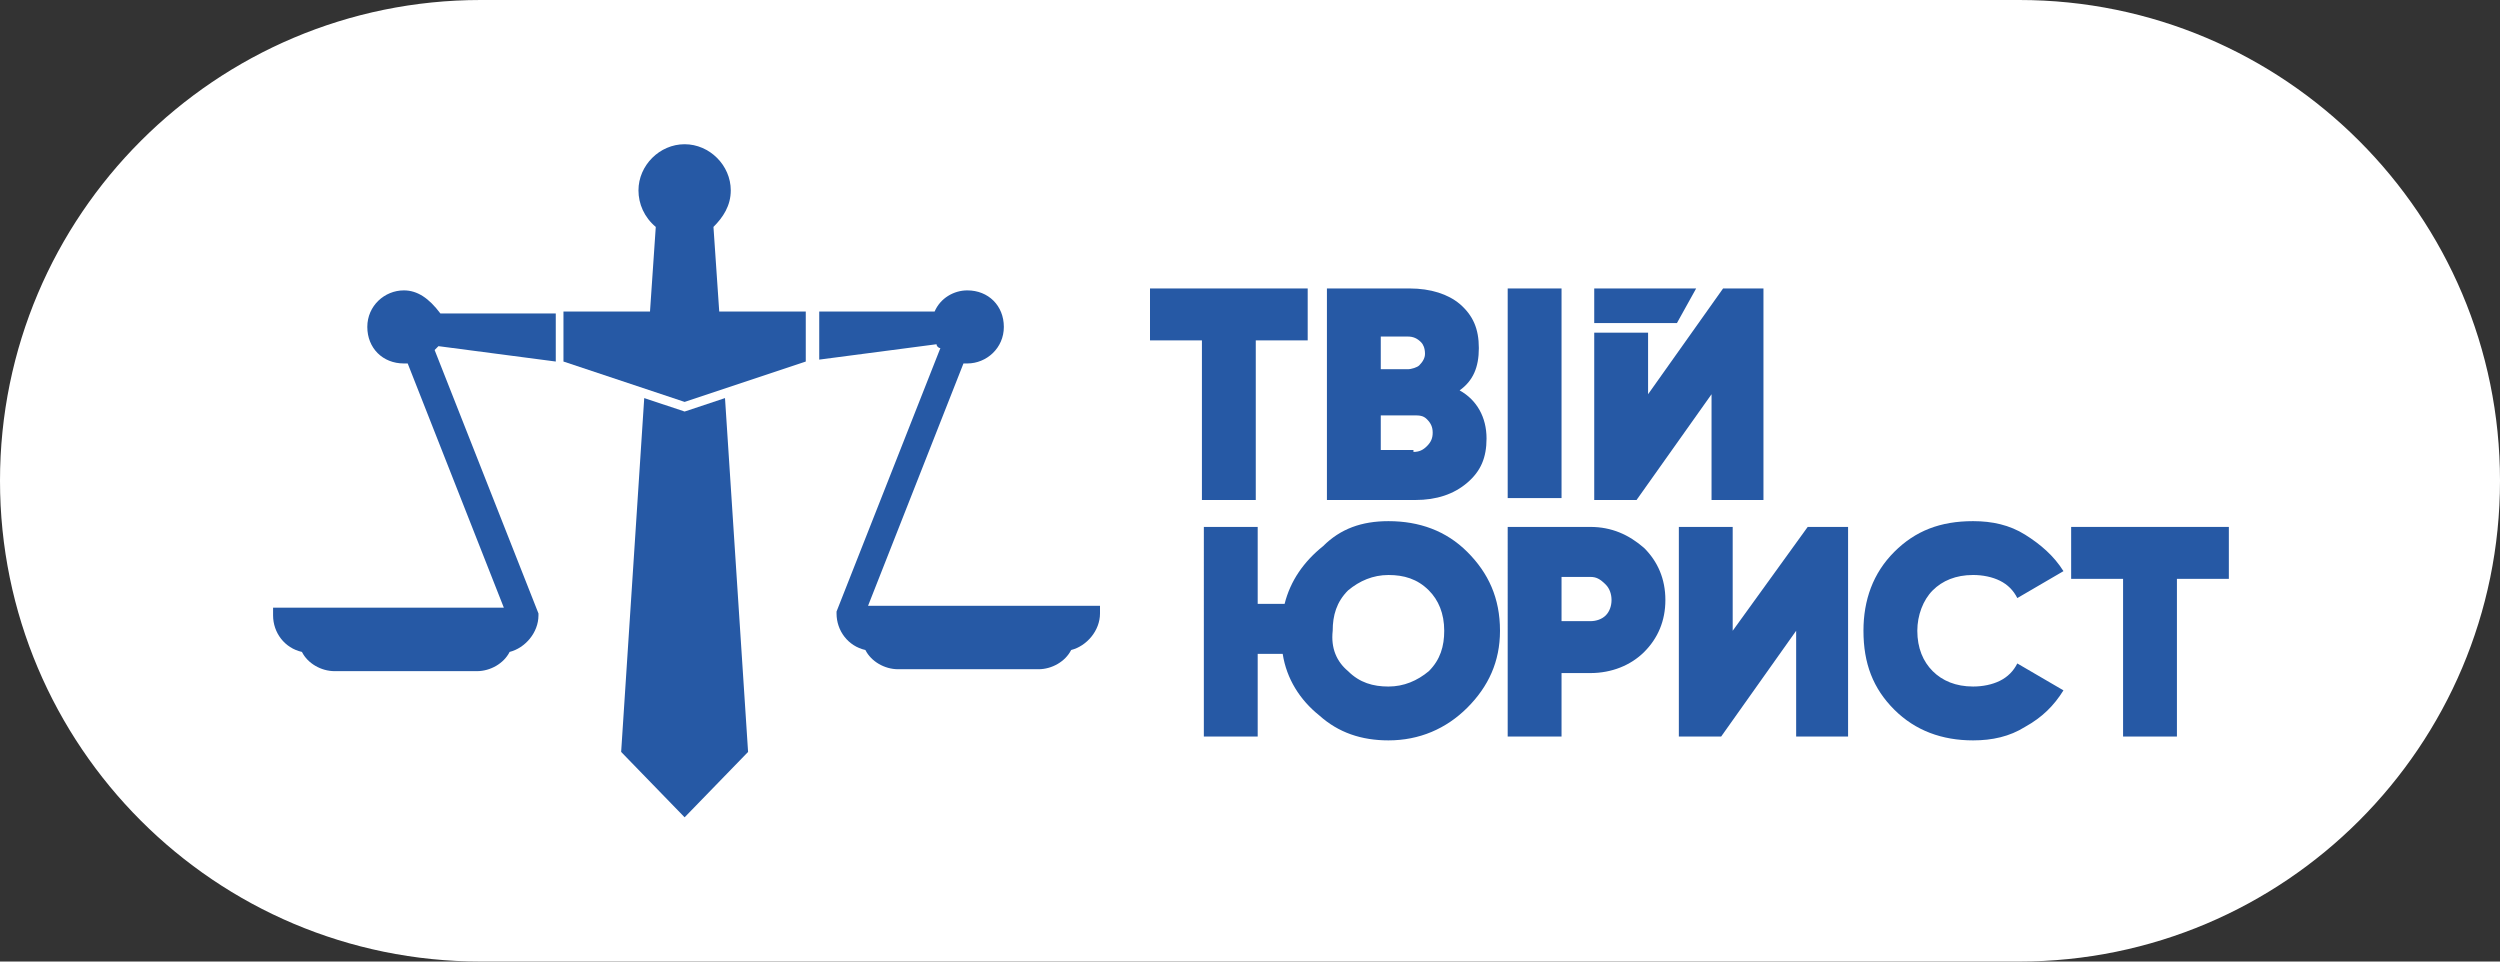 <?xml version="1.0" encoding="utf-8"?>
<!-- Generator: Adobe Illustrator 22.1.0, SVG Export Plug-In . SVG Version: 6.00 Build 0)  -->
<svg version="1.1" id="Layer_1" xmlns="http://www.w3.org/2000/svg" xmlns:xlink="http://www.w3.org/1999/xlink" x="0px" y="0px"
	 viewBox="0 0 130 50" style="enable-background:new 0 0 130 50;" xml:space="preserve">
<rect x="0" y="0" width="130" height="50" fill="#333333" stroke="none"/>
<style type="text/css">
	.st0{fill:#FFFFFF;}
	.st1{fill:#2659A5;}
	.st2{fill:#E30613;}
	.st3{fill:#FF650F;}
	.st4{fill:#EB7029;}
	.st5{fill:#004A84;}
	.st6{fill:#044680;}
	.st7{fill:none;stroke:#E30613;stroke-width:13.365;stroke-miterlimit:10;}
	.st8{fill:#00747A;}
	.st9{fill:#1D1D1B;}
	.st10{fill:url(#SVGID_1_);}
	.st11{fill:url(#SVGID_2_);}
	.st12{fill:url(#SVGID_3_);}
	.st13{fill:url(#SVGID_4_);}
	.st14{fill:#FDDDA8;}
	.st15{fill:url(#SVGID_5_);}
	.st16{fill:url(#SVGID_6_);}
	.st17{fill:url(#SVGID_7_);}
	.st18{fill:url(#SVGID_8_);}
	.st19{fill:url(#SVGID_9_);}
	.st20{fill:url(#SVGID_10_);}
	.st21{fill:url(#SVGID_11_);}
	.st22{fill:#485156;}
	.st23{fill:url(#SVGID_12_);}
	.st24{fill:url(#SVGID_13_);}
	.st25{fill:url(#SVGID_14_);}
	.st26{fill:url(#SVGID_15_);}
	.st27{fill:url(#SVGID_16_);}
	.st28{fill:#FC5B15;}
	.st29{fill:url(#SVGID_17_);}
	.st30{fill:url(#SVGID_18_);}
	.st31{fill:url(#SVGID_19_);}
</style>
<g>
	<path class="st0" d="M105,50H25C11.2,50,0,38.8,0,25v0C0,11.2,11.2,0,25,0l80,0c13.8,0,25,11.2,25,25v0C130,38.8,118.8,50,105,50z"
		/>
	<g>
		<path class="st1" d="M21,15.1c-1,0-1.9,0.8-1.9,1.9s0.8,1.9,1.9,1.9c0.1,0,0.1,0,0.2,0l5,12.7h-12v0.4c0,0.9,0.6,1.7,1.5,1.9
			c0.3,0.6,1,1,1.7,1h7.4c0.7,0,1.4-0.4,1.7-1c0.8-0.2,1.5-1,1.5-1.9v-0.1l-5.4-13.7c0.1-0.1,0.1-0.1,0.2-0.2l6.1,0.8v-2.5h-6
			C22.3,15.5,21.7,15.1,21,15.1"/>
		<path class="st1" d="M37.1,11.8c0.5-0.5,0.9-1.1,0.9-1.9c0-1.3-1.1-2.4-2.4-2.4c-1.3,0-2.4,1.1-2.4,2.4c0,0.7,0.3,1.4,0.9,1.9
			l-0.3,4.4h-4.5v2.6l6.3,2.1l6.3-2.1v-2.6h-4.5L37.1,11.8"/>
		<polyline class="st1" points="35.6,21.4 33.5,20.7 32.3,39.1 35.6,42.5 38.9,39.1 37.7,20.7 35.6,21.4 		"/>
		<path class="st1" d="M45.1,31.6l5-12.7c0.1,0,0.1,0,0.2,0c1,0,1.9-0.8,1.9-1.9s-0.8-1.9-1.9-1.9c-0.7,0-1.4,0.4-1.7,1.1h-6v2.5
			l6.1-0.8c0,0.1,0.1,0.2,0.2,0.2l-5.4,13.7v0.1c0,0.9,0.6,1.7,1.5,1.9c0.3,0.6,1,1,1.7,1H54c0.7,0,1.4-0.4,1.7-1
			c0.8-0.2,1.5-1,1.5-1.9v-0.4H45.1"/>
		<polyline class="st1" points="68,15 68,17.7 65.3,17.7 65.3,26 62.5,26 62.5,17.7 59.8,17.7 59.8,15 68,15 		"/>
		<path class="st1" d="M75.9,20.3c0.9,0.5,1.4,1.4,1.4,2.5c0,1-0.3,1.7-1,2.3c-0.7,0.6-1.6,0.9-2.7,0.9H69V15h4.3
			c1.1,0,2,0.3,2.6,0.8c0.7,0.6,1,1.3,1,2.3C76.9,19.1,76.6,19.8,75.9,20.3 M73.2,17.5h-1.4v1.7h1.4c0.2,0,0.5-0.1,0.6-0.2
			c0.2-0.2,0.3-0.4,0.3-0.6c0-0.3-0.1-0.5-0.2-0.6C73.7,17.6,73.5,17.5,73.2,17.5z M73.5,23.5c0.3,0,0.5-0.1,0.7-0.3
			c0.2-0.2,0.3-0.4,0.3-0.7c0-0.3-0.1-0.5-0.3-0.7c-0.2-0.2-0.4-0.2-0.7-0.2h-1.7v1.8H73.5z"/>
		<rect x="78.4" y="15" class="st1" width="2.8" height="10.9"/>
		<path class="st1" d="M72.2,27.1c1.6,0,3,0.5,4.1,1.6c1.1,1.1,1.7,2.4,1.7,4.1c0,1.6-0.6,2.9-1.7,4c-1.1,1.1-2.5,1.7-4.1,1.7
			c-1.4,0-2.6-0.4-3.6-1.3c-1-0.8-1.7-1.9-1.9-3.2h-1.3v4.3h-2.8V27.4h2.8v4h1.4c0.3-1.2,1-2.2,2-3C69.7,27.5,70.8,27.1,72.2,27.1
			 M70.1,34.9c0.6,0.6,1.3,0.8,2.1,0.8s1.5-0.3,2.1-0.8c0.6-0.6,0.8-1.3,0.8-2.1c0-0.9-0.3-1.6-0.8-2.1c-0.6-0.6-1.3-0.8-2.1-0.8
			s-1.5,0.3-2.1,0.8c-0.6,0.6-0.8,1.3-0.8,2.1C69.2,33.7,69.5,34.4,70.1,34.9z"/>
		<path class="st1" d="M82.7,27.4c1.1,0,2,0.4,2.8,1.1c0.7,0.7,1.1,1.6,1.1,2.7c0,1.1-0.4,2-1.1,2.7c-0.7,0.7-1.7,1.1-2.8,1.1h-1.5
			v3.3h-2.8V27.4H82.7 M82.7,32.3c0.3,0,0.6-0.1,0.8-0.3c0.2-0.2,0.3-0.5,0.3-0.8c0-0.3-0.1-0.6-0.3-0.8C83.2,30.1,83,30,82.7,30
			h-1.5v2.3H82.7z"/>
		<polyline class="st1" points="93.4,38.3 93.4,32.8 89.5,38.3 87.3,38.3 87.3,27.4 90.1,27.4 90.1,32.8 94,27.4 96.1,27.4 
			96.1,38.3 93.4,38.3 		"/>
		<path class="st1" d="M102.6,38.5c-1.6,0-3-0.5-4.1-1.6c-1.1-1.1-1.6-2.4-1.6-4.1c0-1.6,0.5-3,1.6-4.1c1.1-1.1,2.4-1.6,4.1-1.6
			c1,0,1.9,0.2,2.7,0.7c0.8,0.5,1.5,1.1,2,1.9l-2.4,1.4c-0.2-0.4-0.5-0.7-0.9-0.9c-0.4-0.2-0.9-0.3-1.4-0.3c-0.9,0-1.6,0.3-2.1,0.8
			s-0.8,1.3-0.8,2.1c0,0.9,0.3,1.6,0.8,2.1s1.2,0.8,2.1,0.8c0.5,0,1-0.1,1.4-0.3c0.4-0.2,0.7-0.5,0.9-0.9l2.4,1.4
			c-0.5,0.8-1.1,1.4-2,1.9C104.5,38.3,103.6,38.5,102.6,38.5"/>
		<polyline class="st1" points="115.9,27.4 115.9,30.1 113.2,30.1 113.2,38.3 110.4,38.3 110.4,30.1 107.7,30.1 107.7,27.4 
			115.9,27.4 		"/>
		<polyline class="st1" points="88.2,15 82.9,15 82.9,16.8 87.2,16.8 88.2,15 		"/>
		<polyline class="st1" points="89.6,15 85.7,20.5 85.7,17.3 82.9,17.3 82.9,26 85.1,26 89,20.5 89,26 91.7,26 91.7,15 89.6,15 		
			"/>
	</g>
</g>
</svg>
